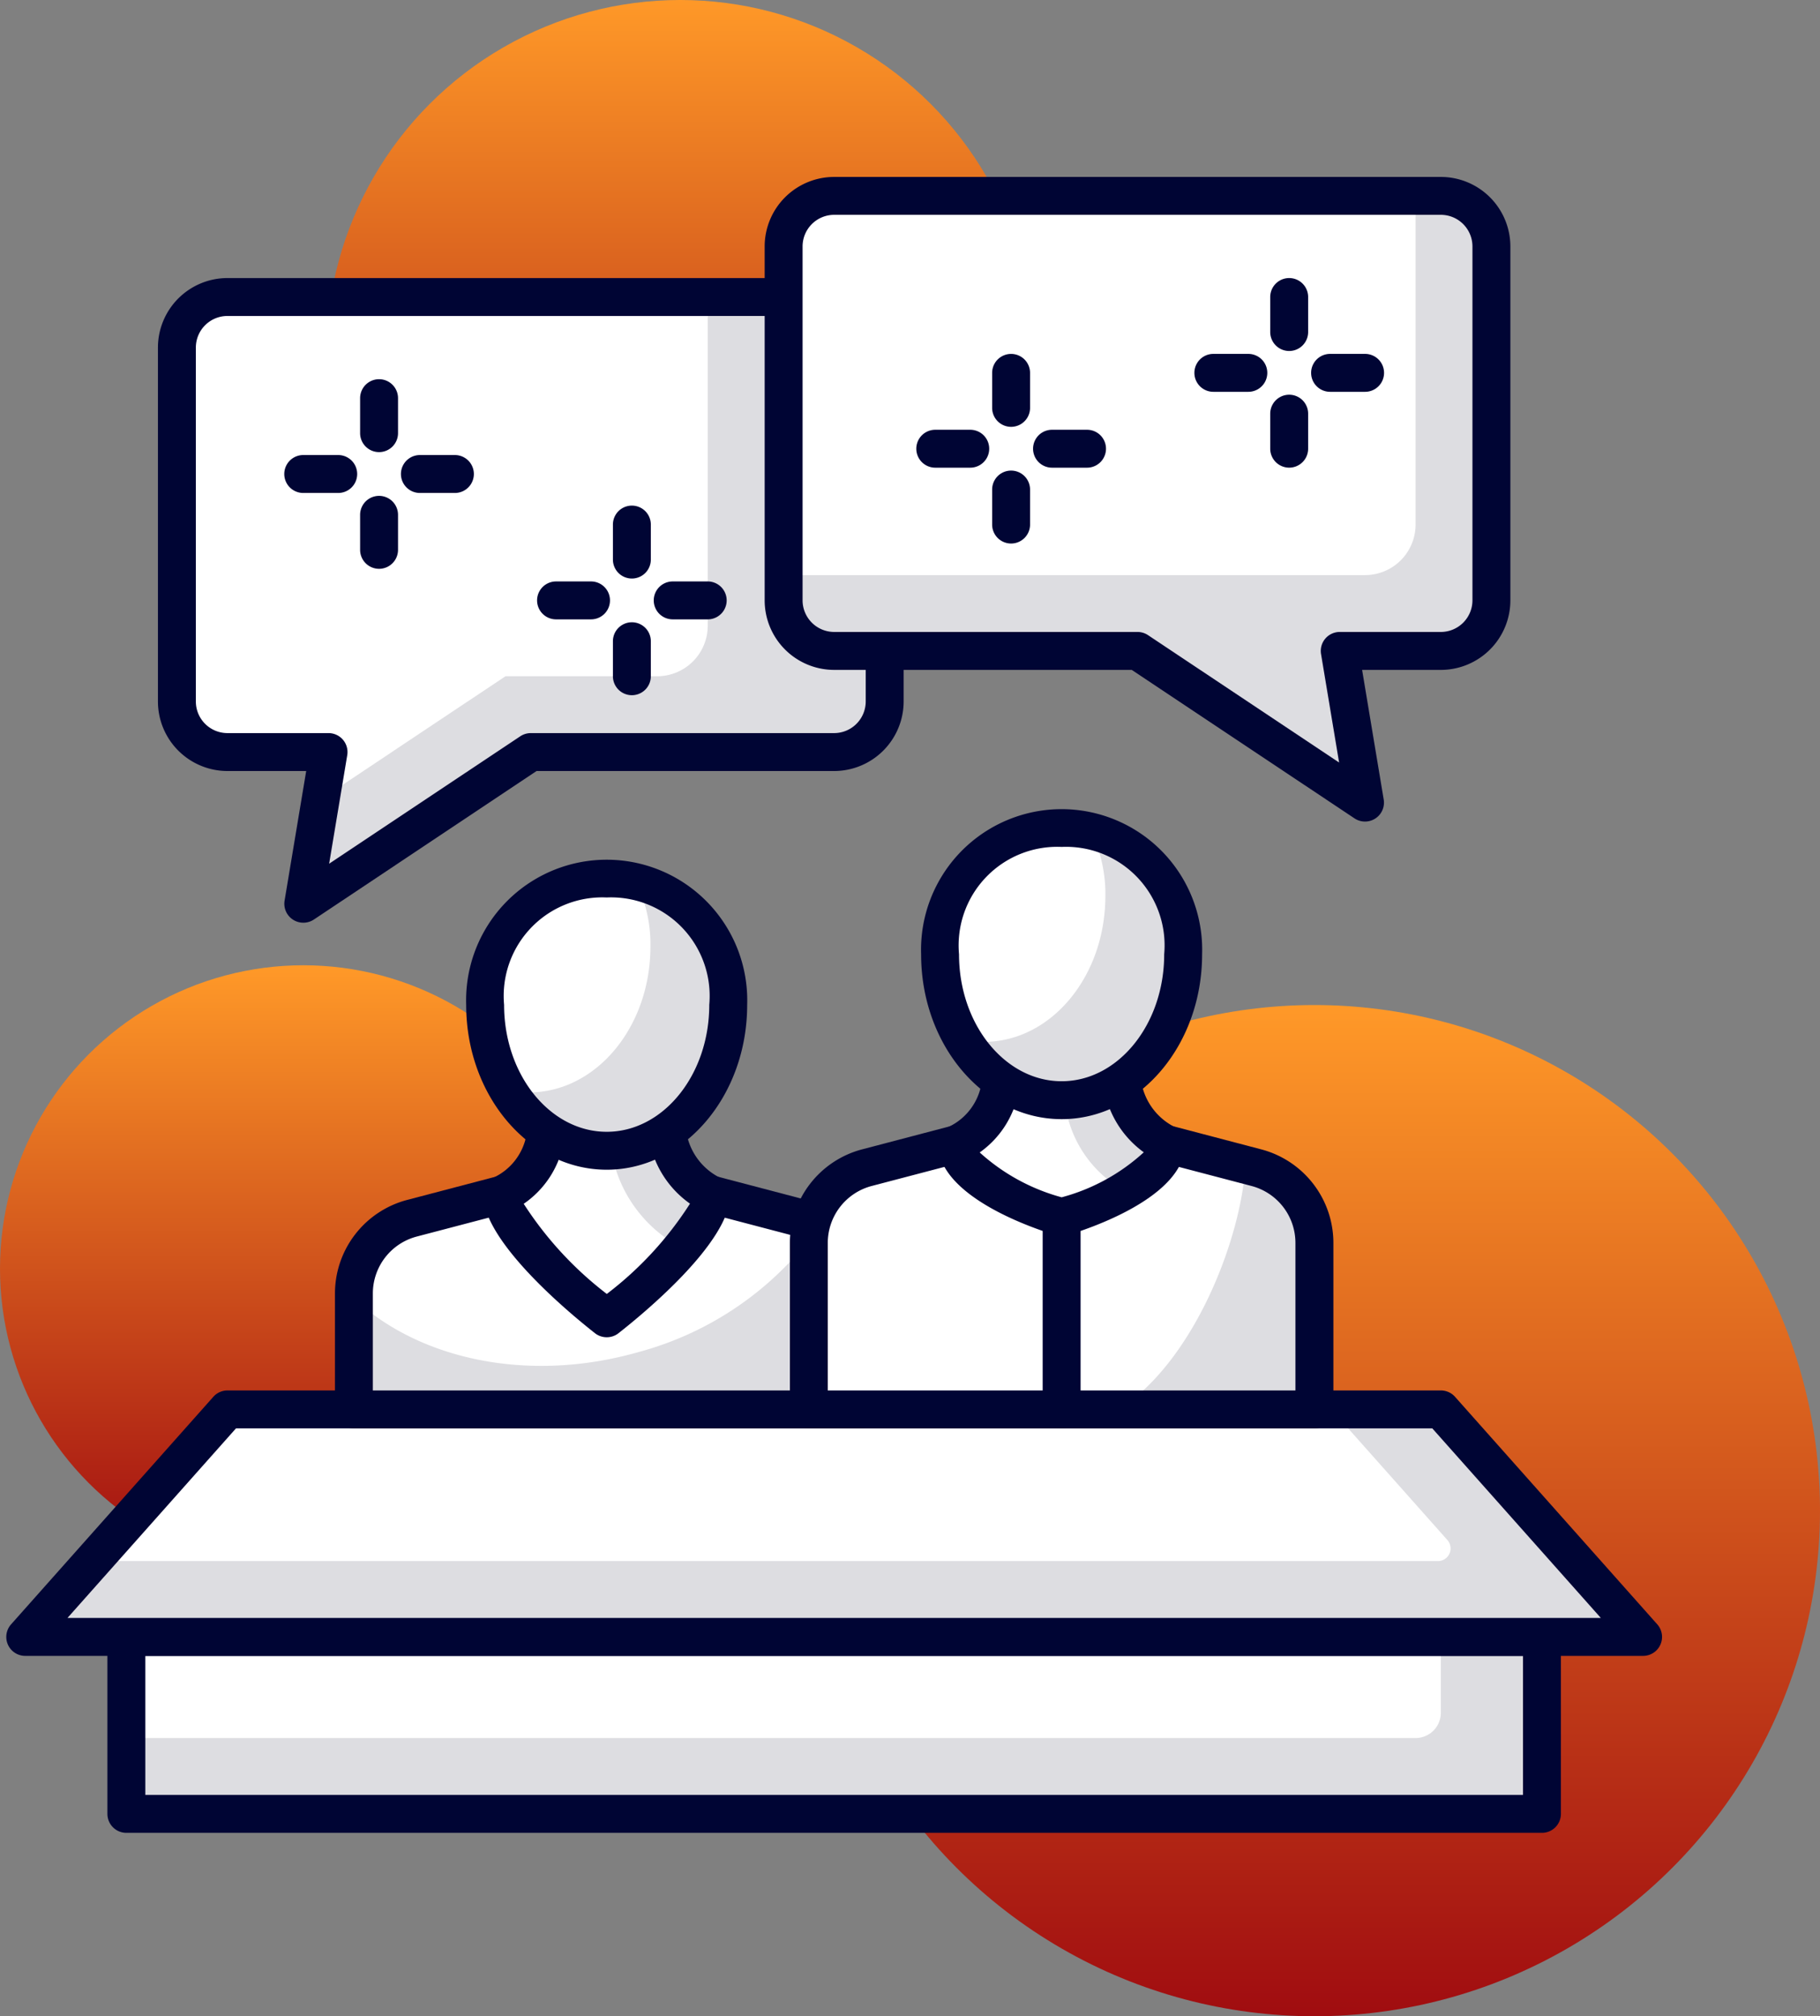 <svg xmlns="http://www.w3.org/2000/svg" xmlns:xlink="http://www.w3.org/1999/xlink" width="71.999" height="79.756" viewBox="0 0 71.999 79.756">
  <rect x="0" y="0" width="71.999" height="79.756" fill="#808080" stroke="none"/>
  <defs>
    <linearGradient id="linear-gradient" x1="0.5" x2="0.5" y2="1" gradientUnits="objectBoundingBox">
      <stop offset="0" stop-color="#ff9928"/>
      <stop offset="1" stop-color="#a00c10"/>
    </linearGradient>
  </defs>
  <g id="team" transform="translate(-28.082 -210.46)">
    <g id="Group_10687" data-name="Group 10687">
      <circle id="Ellipse_864" data-name="Ellipse 864" cx="14" cy="14" r="14" transform="translate(40.991 210.46)" fill="url(#linear-gradient)"/>
    </g>
    <g id="Group_10688" data-name="Group 10688">
      <circle id="Ellipse_865" data-name="Ellipse 865" cx="12" cy="12" r="12" transform="translate(28.082 248.643)" fill="url(#linear-gradient)"/>
    </g>
    <g id="Group_10689" data-name="Group 10689">
      <circle id="Ellipse_866" data-name="Ellipse 866" cx="20" cy="20" r="20" transform="translate(60.081 250.216)" fill="url(#linear-gradient)"/>
    </g>
    <g id="Group_10737" data-name="Group 10737">
      <g id="Group_10690" data-name="Group 10690">
        <rect id="Rectangle_810" data-name="Rectangle 810" width="56" height="7.001" transform="translate(33.081 275.211)" fill="#dddde1"/>
      </g>
      <g id="Group_10691" data-name="Group 10691">
        <path id="Rectangle_811" data-name="Rectangle 811" d="M0,0H52a0,0,0,0,1,0,0V3a1,1,0,0,1-1,1H0A0,0,0,0,1,0,4V0A0,0,0,0,1,0,0Z" transform="translate(33.081 275.211)" fill="#fff"/>
      </g>
      <g id="Group_10692" data-name="Group 10692">
        <path id="Path_12502" data-name="Path 12502" d="M89.081,282.961h-56a.75.75,0,0,1-.75-.75v-7a.75.75,0,0,1,.75-.75h56a.75.75,0,0,1,.75.75v7A.75.75,0,0,1,89.081,282.961Zm-55.25-1.5h54.5v-5.5h-54.5Z" fill="#000534"/>
      </g>
      <g id="Group_10693" data-name="Group 10693">
        <path id="Path_12503" data-name="Path 12503" d="M93.08,275.211h-64l8-9h48Z" fill="#dddde1"/>
      </g>
      <g id="Group_10694" data-name="Group 10694">
        <path id="Path_12504" data-name="Path 12504" d="M84.966,272.211H31.748l5.334-6H80.747l4.593,5.167A.5.5,0,0,1,84.966,272.211Z" fill="#fff"/>
      </g>
      <g id="Group_10695" data-name="Group 10695">
        <path id="Path_12505" data-name="Path 12505" d="M93.081,275.961h-64a.749.749,0,0,1-.56-1.248l8-9a.75.75,0,0,1,.561-.252h48a.753.753,0,0,1,.561.252l8,9a.75.75,0,0,1-.561,1.248Zm-62.33-1.5h60.66l-6.668-7.5H37.418Z" fill="#000534"/>
      </g>
      <g id="Group_10696" data-name="Group 10696">
        <path id="Path_12506" data-name="Path 12506" d="M59.787,258.649l-3.563-.936H47.942l-3.565.936a3.076,3.076,0,0,0-2.295,2.976v4.587h20v-4.587A3.076,3.076,0,0,0,59.787,258.649Z" fill="#fff"/>
      </g>
      <g id="Group_10697" data-name="Group 10697">
        <path id="Path_12507" data-name="Path 12507" d="M60.5,258.948a12.835,12.835,0,0,1-7.176,5c-4.348,1.237-8.666.285-11.244-2.129v4.39h20v-4.587A3.069,3.069,0,0,0,60.5,258.948Z" fill="#dddde1"/>
      </g>
      <g id="Group_10698" data-name="Group 10698">
        <path id="Path_12508" data-name="Path 12508" d="M62.083,266.961h-20a.75.75,0,0,1-.75-.75v-4.586a3.83,3.83,0,0,1,2.856-3.7l3.564-.936a.762.762,0,0,1,.19-.024h8.282a.762.762,0,0,1,.19.024l3.564.936h0a3.83,3.83,0,0,1,2.855,3.7v4.586A.75.75,0,0,1,62.083,266.961Zm-19.251-1.5h18.5v-3.836a2.328,2.328,0,0,0-1.736-2.251l-3.47-.911H48.039l-3.471.911a2.328,2.328,0,0,0-1.736,2.251Z" fill="#000534"/>
      </g>
      <g id="Group_10699" data-name="Group 10699">
        <path id="Path_12509" data-name="Path 12509" d="M52.082,262.607s4.115-3.22,4.142-4.894a3.206,3.206,0,0,1-1.711-2.24c-.027-.144-.048-1.055-.064-1.193l-4.739,0c-.018.157-.043,1.092-.076,1.261a3.088,3.088,0,0,1-1.692,2.168C47.979,259.381,52.082,262.607,52.082,262.607Z" fill="#fff"/>
      </g>
      <g id="Group_10700" data-name="Group 10700">
        <path id="Path_12510" data-name="Path 12510" d="M55.054,259.819a4.056,4.056,0,0,0,1.17-2.106,3.206,3.206,0,0,1-1.711-2.24c-.027-.144-.048-1.055-.064-1.193l-2.254,0c.025.418.057,1.649.1,1.863A5.315,5.315,0,0,0,55.054,259.819Z" fill="#dddde1"/>
      </g>
      <g id="Group_10701" data-name="Group 10701">
        <path id="Path_12511" data-name="Path 12511" d="M52.083,263.357a.747.747,0,0,1-.464-.16c-1.028-.808-4.385-3.593-4.427-5.468a.751.751,0,0,1,.419-.689A2.324,2.324,0,0,0,48.9,255.4c.014-.1.025-.413.038-.682.01-.241.021-.452.029-.523a.751.751,0,0,1,.745-.663l4.739,0h0a.75.75,0,0,1,.745.665c.007.064.017.273.026.508.01.254.02.546.033.651a2.465,2.465,0,0,0,1.312,1.692.75.75,0,0,1,.408.679c-.03,1.884-3.4,4.666-4.429,5.473A.744.744,0,0,1,52.083,263.357ZM48.8,258.078a14.091,14.091,0,0,0,3.287,3.566,13.874,13.874,0,0,0,3.291-3.572,3.947,3.947,0,0,1-1.6-2.463c-.014-.072-.029-.315-.042-.579l-3.312,0c-.015.288-.034.564-.051.653A3.774,3.774,0,0,1,48.8,258.078Z" fill="#000534"/>
      </g>
      <g id="Group_10702" data-name="Group 10702">
        <path id="Path_12512" data-name="Path 12512" d="M56.89,250.212a4.812,4.812,0,1,0-9.616,0c0,3.186,2.153,5.769,4.808,5.769S56.89,253.4,56.89,250.212Z" fill="#fff"/>
      </g>
      <g id="Group_10703" data-name="Group 10703">
        <path id="Path_12513" data-name="Path 12513" d="M53.235,245.337a5.55,5.55,0,0,1,.578,2.566c0,3.187-2.153,5.77-4.808,5.77a3.956,3.956,0,0,1-.818-.09,4.608,4.608,0,0,0,3.9,2.4c2.655,0,4.808-2.583,4.808-5.769A4.637,4.637,0,0,0,53.235,245.337Z" fill="#dddde1"/>
      </g>
      <g id="Group_10704" data-name="Group 10704">
        <path id="Path_12514" data-name="Path 12514" d="M52.083,256.73c-3.065,0-5.559-2.924-5.559-6.519a5.561,5.561,0,1,1,11.116,0C57.64,253.806,55.147,256.73,52.083,256.73Zm0-10.769a3.9,3.9,0,0,0-4.059,4.25c0,2.767,1.821,5.019,4.059,5.019s4.057-2.252,4.057-5.019A3.9,3.9,0,0,0,52.083,245.961Z" fill="#000534"/>
      </g>
      <g id="Group_10705" data-name="Group 10705">
        <path id="Path_12515" data-name="Path 12515" d="M77.784,256.648l-3.563-.935H65.939l-3.564.936a3.076,3.076,0,0,0-2.3,2.976v6.587h20v-6.587A3.078,3.078,0,0,0,77.784,256.648Z" fill="#fff"/>
      </g>
      <g id="Group_10706" data-name="Group 10706">
        <path id="Path_12516" data-name="Path 12516" d="M80.08,259.625a3.078,3.078,0,0,0-2.3-2.977l-.429-.112c-.162,2.93-2.047,7.786-5.01,9.676H80.08Z" fill="#dddde1"/>
      </g>
      <g id="Group_10707" data-name="Group 10707">
        <path id="Path_12517" data-name="Path 12517" d="M80.08,266.961h-20a.75.75,0,0,1-.75-.75v-6.586a3.83,3.83,0,0,1,2.856-3.7l3.564-.936a.761.761,0,0,1,.19-.024h8.282a.761.761,0,0,1,.19.024l3.564.936h0a3.83,3.83,0,0,1,2.855,3.7v6.587A.75.75,0,0,1,80.08,266.961Zm-19.251-1.5h18.5v-5.837a2.327,2.327,0,0,0-1.736-2.25l-3.47-.911H66.036l-3.471.911a2.328,2.328,0,0,0-1.736,2.251Z" fill="#000534"/>
      </g>
      <g id="Group_10708" data-name="Group 10708">
        <path id="Path_12518" data-name="Path 12518" d="M70.079,258.607s4.115-1.22,4.142-2.894a3.208,3.208,0,0,1-1.711-2.241c-.027-.144-.048-1.054-.064-1.192l-4.739,0c-.018.158-.043,1.093-.076,1.262a3.088,3.088,0,0,1-1.692,2.168C65.976,257.38,70.079,258.607,70.079,258.607Z" fill="#fff"/>
      </g>
      <g id="Group_10709" data-name="Group 10709">
        <path id="Path_12519" data-name="Path 12519" d="M74.221,255.713a3.208,3.208,0,0,1-1.711-2.241c-.027-.144-.048-1.054-.064-1.192l-2.272.411c.023.2.054,1.519.093,1.727a4.622,4.622,0,0,0,2.3,3.142C73.439,257.069,74.209,256.433,74.221,255.713Z" fill="#dddde1"/>
      </g>
      <g id="Group_10710" data-name="Group 10710">
        <path id="Path_12520" data-name="Path 12520" d="M70.08,259.356a.746.746,0,0,1-.215-.031c-.773-.231-4.629-1.489-4.676-3.6a.751.751,0,0,1,.419-.689,2.324,2.324,0,0,0,1.287-1.639c.014-.1.025-.413.038-.682.01-.241.021-.452.029-.523a.751.751,0,0,1,.745-.663l4.739,0h0a.75.75,0,0,1,.745.666c.007.064.017.272.026.507.01.254.02.547.033.652a2.465,2.465,0,0,0,1.312,1.692.75.75,0,0,1,.408.679c-.034,2.116-3.9,3.371-4.678,3.6A.742.742,0,0,1,70.08,259.356Zm-3.241-3.309a7.89,7.89,0,0,0,3.242,1.774,7.769,7.769,0,0,0,3.249-1.78,3.944,3.944,0,0,1-1.557-2.432c-.014-.072-.029-.316-.042-.579l-3.312,0c-.015.289-.034.565-.051.654A3.781,3.781,0,0,1,66.839,256.047Z" fill="#000534"/>
      </g>
      <g id="Group_10711" data-name="Group 10711">
        <path id="Path_12521" data-name="Path 12521" d="M74.887,248.212a4.812,4.812,0,1,0-9.616,0c0,3.185,2.153,5.768,4.808,5.768S74.887,251.4,74.887,248.212Z" fill="#fff"/>
      </g>
      <g id="Group_10712" data-name="Group 10712">
        <path id="Path_12522" data-name="Path 12522" d="M71.232,243.337a5.55,5.55,0,0,1,.578,2.566c0,3.187-2.153,5.77-4.808,5.77a3.964,3.964,0,0,1-.818-.09,4.609,4.609,0,0,0,3.9,2.4c2.655,0,4.808-2.583,4.808-5.768A4.637,4.637,0,0,0,71.232,243.337Z" fill="#dddde1"/>
      </g>
      <g id="Group_10713" data-name="Group 10713">
        <path id="Path_12523" data-name="Path 12523" d="M70.08,254.73c-3.065,0-5.559-2.924-5.559-6.519a5.561,5.561,0,1,1,11.116,0C75.637,251.806,73.144,254.73,70.08,254.73Zm0-10.769a3.9,3.9,0,0,0-4.059,4.25c0,2.767,1.821,5.019,4.059,5.019s4.057-2.252,4.057-5.019A3.9,3.9,0,0,0,70.08,243.961Z" fill="#000534"/>
      </g>
      <g id="Group_10714" data-name="Group 10714">
        <path id="Path_12524" data-name="Path 12524" d="M70.08,266.96a.75.75,0,0,1-.75-.75v-7.6a.75.75,0,0,1,1.5,0v7.6A.75.75,0,0,1,70.08,266.96Z" fill="#000534"/>
      </g>
      <g id="Group_10715" data-name="Group 10715">
        <path id="Path_12525" data-name="Path 12525" d="M35.08,224.21v14a2,2,0,0,0,2,2h4l-1,6,9-6h12a2,2,0,0,0,2-2v-14a2,2,0,0,0-2-2h-24A2,2,0,0,0,35.08,224.21Z" fill="#dddde1"/>
      </g>
      <g id="Group_10716" data-name="Group 10716">
        <path id="Path_12526" data-name="Path 12526" d="M35.08,224.21v14a2,2,0,0,0,2,2h4l-.31,1.873,7.31-4.873h6a2,2,0,0,0,2-2v-13h-19A2,2,0,0,0,35.08,224.21Z" fill="#fff"/>
      </g>
      <g id="Group_10717" data-name="Group 10717">
        <path id="Path_12527" data-name="Path 12527" d="M40.08,246.959a.75.75,0,0,1-.74-.873l.855-5.127H37.08a2.752,2.752,0,0,1-2.75-2.75v-14a2.752,2.752,0,0,1,2.75-2.75h24a2.753,2.753,0,0,1,2.75,2.75v14a2.753,2.753,0,0,1-2.75,2.75H49.308L40.5,246.833A.749.749,0,0,1,40.08,246.959Zm-3-24a1.25,1.25,0,0,0-1.25,1.25v14a1.251,1.251,0,0,0,1.25,1.25h4a.75.75,0,0,1,.739.873l-.716,4.293,7.561-5.04a.751.751,0,0,1,.416-.126h12a1.252,1.252,0,0,0,1.25-1.25v-14a1.251,1.251,0,0,0-1.25-1.25Z" fill="#000534"/>
      </g>
      <g id="Group_10718" data-name="Group 10718">
        <path id="Path_12528" data-name="Path 12528" d="M41.462,229.96H40.078a.75.75,0,0,1,0-1.5h1.384a.75.75,0,0,1,0,1.5Z" fill="#000534"/>
      </g>
      <g id="Group_10719" data-name="Group 10719">
        <path id="Path_12529" data-name="Path 12529" d="M46.078,229.96H44.693a.75.75,0,0,1,0-1.5h1.385a.75.75,0,1,1,0,1.5Z" fill="#000534"/>
      </g>
      <g id="Group_10720" data-name="Group 10720">
        <path id="Path_12530" data-name="Path 12530" d="M43.078,232.96a.75.75,0,0,1-.75-.75v-1.385a.75.75,0,0,1,1.5,0v1.385A.75.75,0,0,1,43.078,232.96Z" fill="#000534"/>
      </g>
      <g id="Group_10721" data-name="Group 10721">
        <path id="Path_12531" data-name="Path 12531" d="M43.078,228.344a.75.75,0,0,1-.75-.75V226.21a.75.75,0,0,1,1.5,0v1.384A.75.75,0,0,1,43.078,228.344Z" fill="#000534"/>
      </g>
      <g id="Group_10722" data-name="Group 10722">
        <path id="Path_12532" data-name="Path 12532" d="M51.463,234.96H50.079a.75.75,0,0,1,0-1.5h1.384a.75.75,0,0,1,0,1.5Z" fill="#000534"/>
      </g>
      <g id="Group_10723" data-name="Group 10723">
        <path id="Path_12533" data-name="Path 12533" d="M56.079,234.96H54.694a.75.75,0,0,1,0-1.5h1.385a.75.75,0,0,1,0,1.5Z" fill="#000534"/>
      </g>
      <g id="Group_10724" data-name="Group 10724">
        <path id="Path_12534" data-name="Path 12534" d="M53.079,237.96a.75.75,0,0,1-.75-.75v-1.385a.75.75,0,0,1,1.5,0v1.385A.75.75,0,0,1,53.079,237.96Z" fill="#000534"/>
      </g>
      <g id="Group_10725" data-name="Group 10725">
        <path id="Path_12535" data-name="Path 12535" d="M53.079,233.345a.75.75,0,0,1-.75-.75V231.21a.75.75,0,0,1,1.5,0V232.6A.75.75,0,0,1,53.079,233.345Z" fill="#000534"/>
      </g>
      <g id="Group_10726" data-name="Group 10726">
        <path id="Path_12536" data-name="Path 12536" d="M59.082,220.209v14a2,2,0,0,0,2,2h12l9,6-1-6h4a2,2,0,0,0,2-2v-14a2,2,0,0,0-2-2h-24A2,2,0,0,0,59.082,220.209Z" fill="#dddde1"/>
      </g>
      <g id="Group_10727" data-name="Group 10727">
        <path id="Path_12537" data-name="Path 12537" d="M59.082,220.209v13h23a2,2,0,0,0,2-2v-13h-23A2,2,0,0,0,59.082,220.209Z" fill="#fff"/>
      </g>
      <g id="Group_10728" data-name="Group 10728">
        <path id="Path_12538" data-name="Path 12538" d="M82.082,242.958a.749.749,0,0,1-.416-.126l-8.812-5.873H61.082a2.752,2.752,0,0,1-2.75-2.75v-14a2.752,2.752,0,0,1,2.75-2.75h24a2.752,2.752,0,0,1,2.75,2.75v14a2.752,2.752,0,0,1-2.75,2.75H81.967l.854,5.126a.749.749,0,0,1-.739.873Zm-21-24a1.251,1.251,0,0,0-1.25,1.25v14a1.252,1.252,0,0,0,1.25,1.25h12a.753.753,0,0,1,.416.126l7.559,5.039-.715-4.292a.75.75,0,0,1,.74-.873h4a1.252,1.252,0,0,0,1.25-1.25v-14a1.251,1.251,0,0,0-1.25-1.25Z" fill="#000534"/>
      </g>
      <g id="Group_10729" data-name="Group 10729">
        <path id="Path_12539" data-name="Path 12539" d="M77.466,225.959H76.082a.75.75,0,1,1,0-1.5h1.384a.75.75,0,0,1,0,1.5Z" fill="#000534"/>
      </g>
      <g id="Group_10730" data-name="Group 10730">
        <path id="Path_12540" data-name="Path 12540" d="M82.082,225.959H80.7a.75.75,0,1,1,0-1.5h1.385a.75.75,0,0,1,0,1.5Z" fill="#000534"/>
      </g>
      <g id="Group_10731" data-name="Group 10731">
        <path id="Path_12541" data-name="Path 12541" d="M79.082,228.959a.75.75,0,0,1-.75-.75v-1.385a.75.75,0,0,1,1.5,0v1.385A.75.75,0,0,1,79.082,228.959Z" fill="#000534"/>
      </g>
      <g id="Group_10732" data-name="Group 10732">
        <path id="Path_12542" data-name="Path 12542" d="M79.082,224.344a.75.75,0,0,1-.75-.75v-1.385a.75.75,0,1,1,1.5,0v1.385A.75.75,0,0,1,79.082,224.344Z" fill="#000534"/>
      </g>
      <g id="Group_10733" data-name="Group 10733">
        <path id="Path_12543" data-name="Path 12543" d="M66.465,228.96H65.081a.75.75,0,0,1,0-1.5h1.384a.75.75,0,0,1,0,1.5Z" fill="#000534"/>
      </g>
      <g id="Group_10734" data-name="Group 10734">
        <path id="Path_12544" data-name="Path 12544" d="M71.081,228.96H69.7a.75.75,0,0,1,0-1.5h1.385a.75.75,0,0,1,0,1.5Z" fill="#000534"/>
      </g>
      <g id="Group_10735" data-name="Group 10735">
        <path id="Path_12545" data-name="Path 12545" d="M68.081,231.96a.75.75,0,0,1-.75-.75v-1.385a.75.75,0,0,1,1.5,0v1.385A.75.75,0,0,1,68.081,231.96Z" fill="#000534"/>
      </g>
      <g id="Group_10736" data-name="Group 10736">
        <path id="Path_12546" data-name="Path 12546" d="M68.081,227.344a.75.75,0,0,1-.75-.75V225.21a.75.75,0,0,1,1.5,0v1.384A.75.75,0,0,1,68.081,227.344Z" fill="#000534"/>
      </g>
    </g>
  </g>
</svg>
